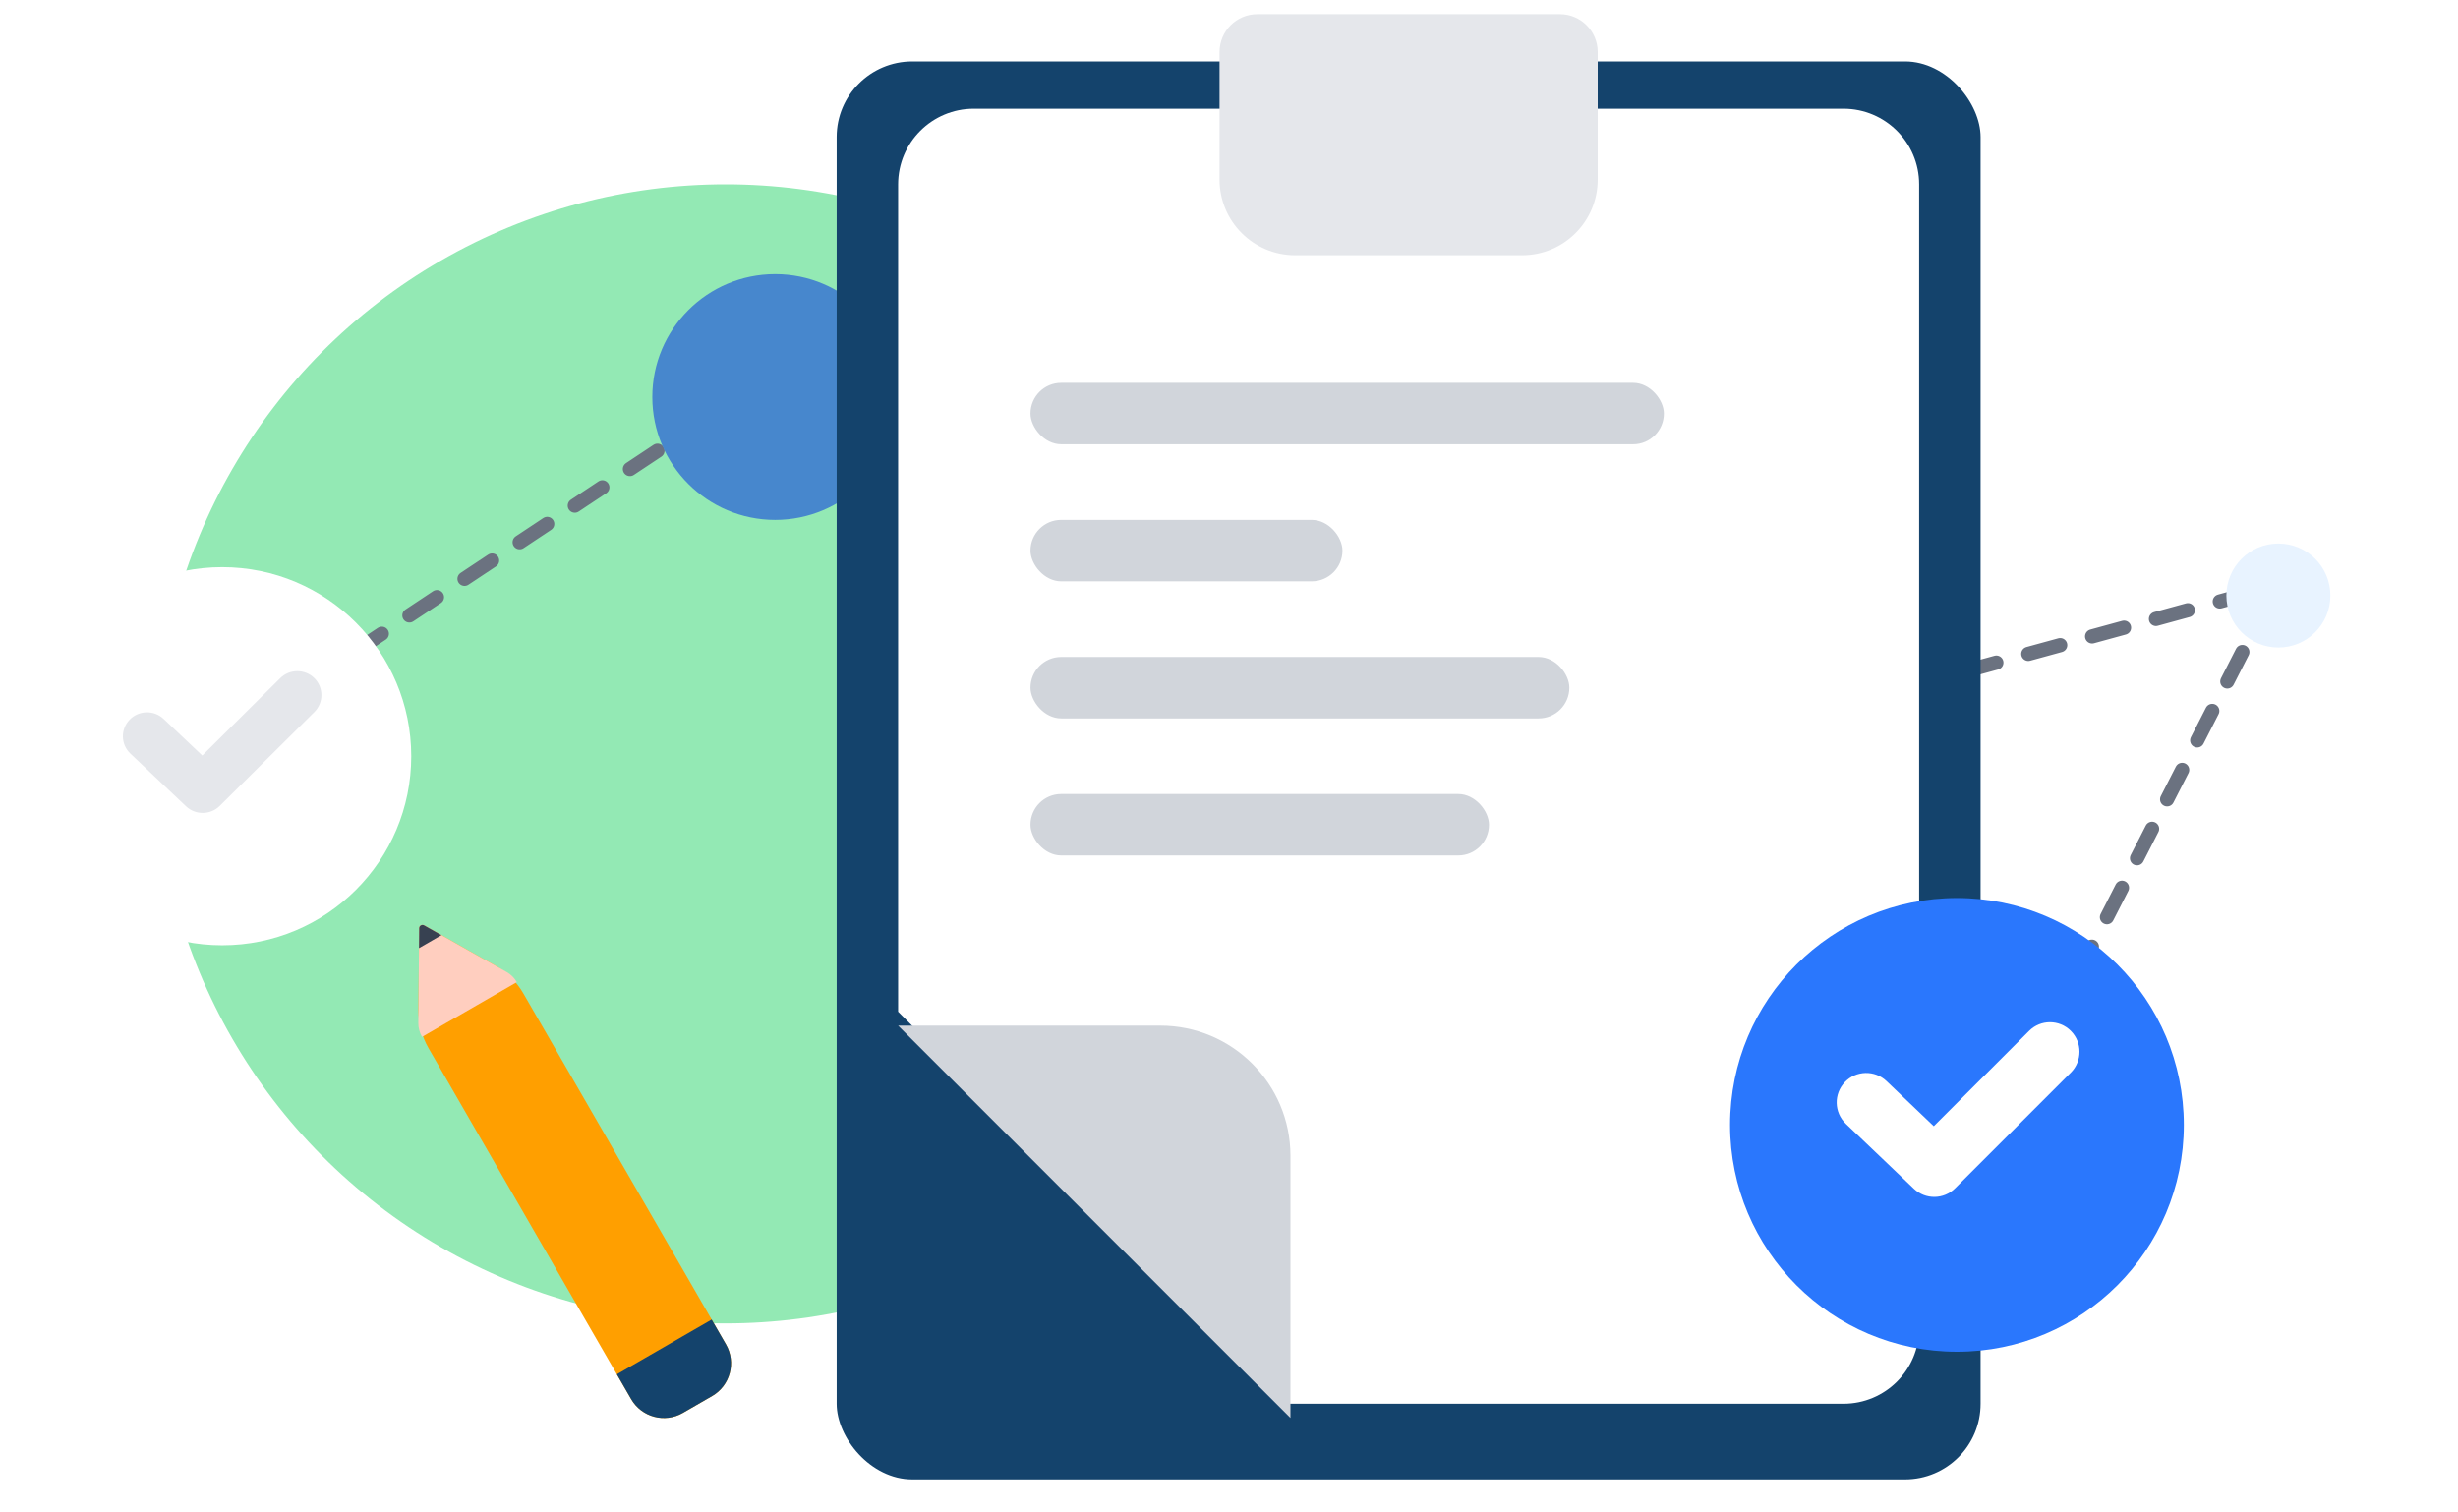 <svg width="520" height="320" viewBox="0 0 520 320" fill="none" xmlns="http://www.w3.org/2000/svg">
<circle cx="153.5" cy="159.5" r="120.5" fill="#93E9B4"/>
<path d="M433 219L481.5 124L302.5 173L164.5 78.5L44 158.5" stroke="#6B7280" stroke-width="3" stroke-linecap="round" stroke-linejoin="round" stroke-dasharray="7 7"/>
<g filter="url(#filter0_d_141_2992)">
<circle cx="164" cy="81" r="26" fill="#4787CD"/>
</g>
<g filter="url(#filter1_d_141_2992)">
<circle cx="482" cy="123" r="11" fill="#E8F3FF"/>
</g>
<g filter="url(#filter2_d_141_2992)">
<rect x="177" y="10" width="242" height="300" rx="16" fill="#14436C"/>
</g>
<path d="M406 281C406 289.837 398.837 297 390 297L272.884 297L230.186 254.266L190 214.046L190 39C190 30.163 197.163 23 206 23L390 23C398.837 23 406 30.163 406 39L406 281Z" fill="white"/>
<g filter="url(#filter3_d_141_2992)">
<path d="M245.465 214L190 214L273 297L273 241.535C273 226.328 260.672 214 245.465 214Z" fill="#D1D5DB"/>
</g>
<g filter="url(#filter4_d_141_2992)">
<path d="M258 8C258 3.582 261.582 0 266 0H330C334.418 0 338 3.582 338 8V35C338 43.837 330.837 51 322 51H274C265.163 51 258 43.837 258 35V8Z" fill="#E5E7EB"/>
</g>
<rect x="218" y="81" width="134" height="13" rx="6.5" fill="#D1D5DB"/>
<rect x="218" y="110" width="66" height="13" rx="6.5" fill="#D1D5DB"/>
<rect x="218" y="139" width="114" height="13" rx="6.5" fill="#D1D5DB"/>
<rect x="218" y="168" width="97" height="13" rx="6.5" fill="#D1D5DB"/>
<g filter="url(#filter5_d_141_2992)">
<circle cx="414" cy="235" r="48" fill="#2A77FD"/>
</g>
<path fill-rule="evenodd" clip-rule="evenodd" d="M438.092 218.108C440.529 220.545 440.529 224.496 438.092 226.932L413.612 251.412C411.216 253.809 407.343 253.854 404.892 251.514L390.492 237.768C387.999 235.389 387.907 231.439 390.286 228.946C392.666 226.453 396.616 226.361 399.109 228.741L409.099 238.277L429.268 218.108C431.705 215.671 435.656 215.671 438.092 218.108Z" fill="white"/>
<g filter="url(#filter6_d_141_2992)">
<circle cx="47" cy="157" r="40" fill="white"/>
</g>
<path fill-rule="evenodd" clip-rule="evenodd" d="M66.505 143.483C68.498 145.461 68.498 148.668 66.505 150.646L46.487 170.517C44.527 172.462 41.36 172.499 39.355 170.599L27.579 159.442C25.541 157.51 25.466 154.304 27.412 152.281C29.358 150.257 32.588 150.183 34.626 152.114L42.796 159.854L59.289 143.483C61.282 141.506 64.513 141.506 66.505 143.483Z" fill="#E5E7EB"/>
<g filter="url(#filter7_d_141_2992)">
<path fill-rule="evenodd" clip-rule="evenodd" d="M88.677 193.402C88.682 192.858 89.263 192.522 89.737 192.79L104.746 201.276C107.233 202.683 109.298 204.73 110.727 207.204L153.586 281.438C155.795 285.264 154.484 290.157 150.658 292.366L144.452 295.949C140.626 298.158 135.733 296.847 133.524 293.021L90.665 218.787C89.236 216.312 88.496 213.501 88.522 210.643L88.677 193.402Z" fill="#FF9F00"/>
<path d="M88.677 193.402C88.682 192.858 89.263 192.522 89.737 192.79L107.165 202.645C108.068 203.155 108.82 203.9 109.34 204.801L89.278 216.384C88.757 215.483 88.488 214.46 88.497 213.423L88.677 193.402Z" fill="#FFCEBF"/>
<path d="M88.677 193.402C88.682 192.858 89.263 192.522 89.737 192.79L93.397 194.859L88.639 197.606L88.677 193.402Z" fill="#374151"/>
<path d="M130.492 287.77L150.554 276.187L153.586 281.438C155.795 285.264 154.484 290.157 150.658 292.366L144.452 295.949C140.626 298.158 135.733 296.847 133.524 293.021L130.492 287.77Z" fill="#14436C"/>
</g>
<defs>
<filter id="filter0_d_141_2992" x="134" y="54" width="60" height="60" filterUnits="userSpaceOnUse" color-interpolation-filters="sRGB">
<feFlood flood-opacity="0" result="BackgroundImageFix"/>
<feColorMatrix in="SourceAlpha" type="matrix" values="0 0 0 0 0 0 0 0 0 0 0 0 0 0 0 0 0 0 127 0" result="hardAlpha"/>
<feOffset dy="3"/>
<feGaussianBlur stdDeviation="2"/>
<feComposite in2="hardAlpha" operator="out"/>
<feColorMatrix type="matrix" values="0 0 0 0 0 0 0 0 0 0 0 0 0 0 0 0 0 0 0.1 0"/>
<feBlend mode="normal" in2="BackgroundImageFix" result="effect1_dropShadow_141_2992"/>
<feBlend mode="normal" in="SourceGraphic" in2="effect1_dropShadow_141_2992" result="shape"/>
</filter>
<filter id="filter1_d_141_2992" x="467" y="111" width="30" height="30" filterUnits="userSpaceOnUse" color-interpolation-filters="sRGB">
<feFlood flood-opacity="0" result="BackgroundImageFix"/>
<feColorMatrix in="SourceAlpha" type="matrix" values="0 0 0 0 0 0 0 0 0 0 0 0 0 0 0 0 0 0 127 0" result="hardAlpha"/>
<feOffset dy="3"/>
<feGaussianBlur stdDeviation="2"/>
<feComposite in2="hardAlpha" operator="out"/>
<feColorMatrix type="matrix" values="0 0 0 0 0 0 0 0 0 0 0 0 0 0 0 0 0 0 0.1 0"/>
<feBlend mode="normal" in2="BackgroundImageFix" result="effect1_dropShadow_141_2992"/>
<feBlend mode="normal" in="SourceGraphic" in2="effect1_dropShadow_141_2992" result="shape"/>
</filter>
<filter id="filter2_d_141_2992" x="173" y="9" width="250" height="308" filterUnits="userSpaceOnUse" color-interpolation-filters="sRGB">
<feFlood flood-opacity="0" result="BackgroundImageFix"/>
<feColorMatrix in="SourceAlpha" type="matrix" values="0 0 0 0 0 0 0 0 0 0 0 0 0 0 0 0 0 0 127 0" result="hardAlpha"/>
<feOffset dy="3"/>
<feGaussianBlur stdDeviation="2"/>
<feComposite in2="hardAlpha" operator="out"/>
<feColorMatrix type="matrix" values="0 0 0 0 0 0 0 0 0 0 0 0 0 0 0 0 0 0 0.25 0"/>
<feBlend mode="normal" in2="BackgroundImageFix" result="effect1_dropShadow_141_2992"/>
<feBlend mode="normal" in="SourceGraphic" in2="effect1_dropShadow_141_2992" result="shape"/>
</filter>
<filter id="filter3_d_141_2992" x="186" y="213" width="91" height="91" filterUnits="userSpaceOnUse" color-interpolation-filters="sRGB">
<feFlood flood-opacity="0" result="BackgroundImageFix"/>
<feColorMatrix in="SourceAlpha" type="matrix" values="0 0 0 0 0 0 0 0 0 0 0 0 0 0 0 0 0 0 127 0" result="hardAlpha"/>
<feOffset dy="3"/>
<feGaussianBlur stdDeviation="2"/>
<feComposite in2="hardAlpha" operator="out"/>
<feColorMatrix type="matrix" values="0 0 0 0 0 0 0 0 0 0 0 0 0 0 0 0 0 0 0.25 0"/>
<feBlend mode="normal" in2="BackgroundImageFix" result="effect1_dropShadow_141_2992"/>
<feBlend mode="normal" in="SourceGraphic" in2="effect1_dropShadow_141_2992" result="shape"/>
</filter>
<filter id="filter4_d_141_2992" x="256" y="0" width="84" height="56" filterUnits="userSpaceOnUse" color-interpolation-filters="sRGB">
<feFlood flood-opacity="0" result="BackgroundImageFix"/>
<feColorMatrix in="SourceAlpha" type="matrix" values="0 0 0 0 0 0 0 0 0 0 0 0 0 0 0 0 0 0 127 0" result="hardAlpha"/>
<feOffset dy="3"/>
<feGaussianBlur stdDeviation="1"/>
<feComposite in2="hardAlpha" operator="out"/>
<feColorMatrix type="matrix" values="0 0 0 0 0 0 0 0 0 0 0 0 0 0 0 0 0 0 0.2 0"/>
<feBlend mode="normal" in2="BackgroundImageFix" result="effect1_dropShadow_141_2992"/>
<feBlend mode="normal" in="SourceGraphic" in2="effect1_dropShadow_141_2992" result="shape"/>
</filter>
<filter id="filter5_d_141_2992" x="362" y="186" width="104" height="104" filterUnits="userSpaceOnUse" color-interpolation-filters="sRGB">
<feFlood flood-opacity="0" result="BackgroundImageFix"/>
<feColorMatrix in="SourceAlpha" type="matrix" values="0 0 0 0 0 0 0 0 0 0 0 0 0 0 0 0 0 0 127 0" result="hardAlpha"/>
<feOffset dy="3"/>
<feGaussianBlur stdDeviation="2"/>
<feComposite in2="hardAlpha" operator="out"/>
<feColorMatrix type="matrix" values="0 0 0 0 0 0 0 0 0 0 0 0 0 0 0 0 0 0 0.2 0"/>
<feBlend mode="normal" in2="BackgroundImageFix" result="effect1_dropShadow_141_2992"/>
<feBlend mode="normal" in="SourceGraphic" in2="effect1_dropShadow_141_2992" result="shape"/>
</filter>
<filter id="filter6_d_141_2992" x="3" y="116" width="88" height="88" filterUnits="userSpaceOnUse" color-interpolation-filters="sRGB">
<feFlood flood-opacity="0" result="BackgroundImageFix"/>
<feColorMatrix in="SourceAlpha" type="matrix" values="0 0 0 0 0 0 0 0 0 0 0 0 0 0 0 0 0 0 127 0" result="hardAlpha"/>
<feOffset dy="3"/>
<feGaussianBlur stdDeviation="2"/>
<feComposite in2="hardAlpha" operator="out"/>
<feColorMatrix type="matrix" values="0 0 0 0 0 0 0 0 0 0 0 0 0 0 0 0 0 0 0.2 0"/>
<feBlend mode="normal" in2="BackgroundImageFix" result="effect1_dropShadow_141_2992"/>
<feBlend mode="normal" in="SourceGraphic" in2="effect1_dropShadow_141_2992" result="shape"/>
</filter>
<filter id="filter7_d_141_2992" x="75" y="186" width="86.586" height="120.949" filterUnits="userSpaceOnUse" color-interpolation-filters="sRGB">
<feFlood flood-opacity="0" result="BackgroundImageFix"/>
<feColorMatrix in="SourceAlpha" type="matrix" values="0 0 0 0 0 0 0 0 0 0 0 0 0 0 0 0 0 0 127 0" result="hardAlpha"/>
<feOffset dy="3"/>
<feGaussianBlur stdDeviation="2"/>
<feComposite in2="hardAlpha" operator="out"/>
<feColorMatrix type="matrix" values="0 0 0 0 0 0 0 0 0 0 0 0 0 0 0 0 0 0 0.25 0"/>
<feBlend mode="normal" in2="BackgroundImageFix" result="effect1_dropShadow_141_2992"/>
<feBlend mode="normal" in="SourceGraphic" in2="effect1_dropShadow_141_2992" result="shape"/>
</filter>
</defs>
</svg>
